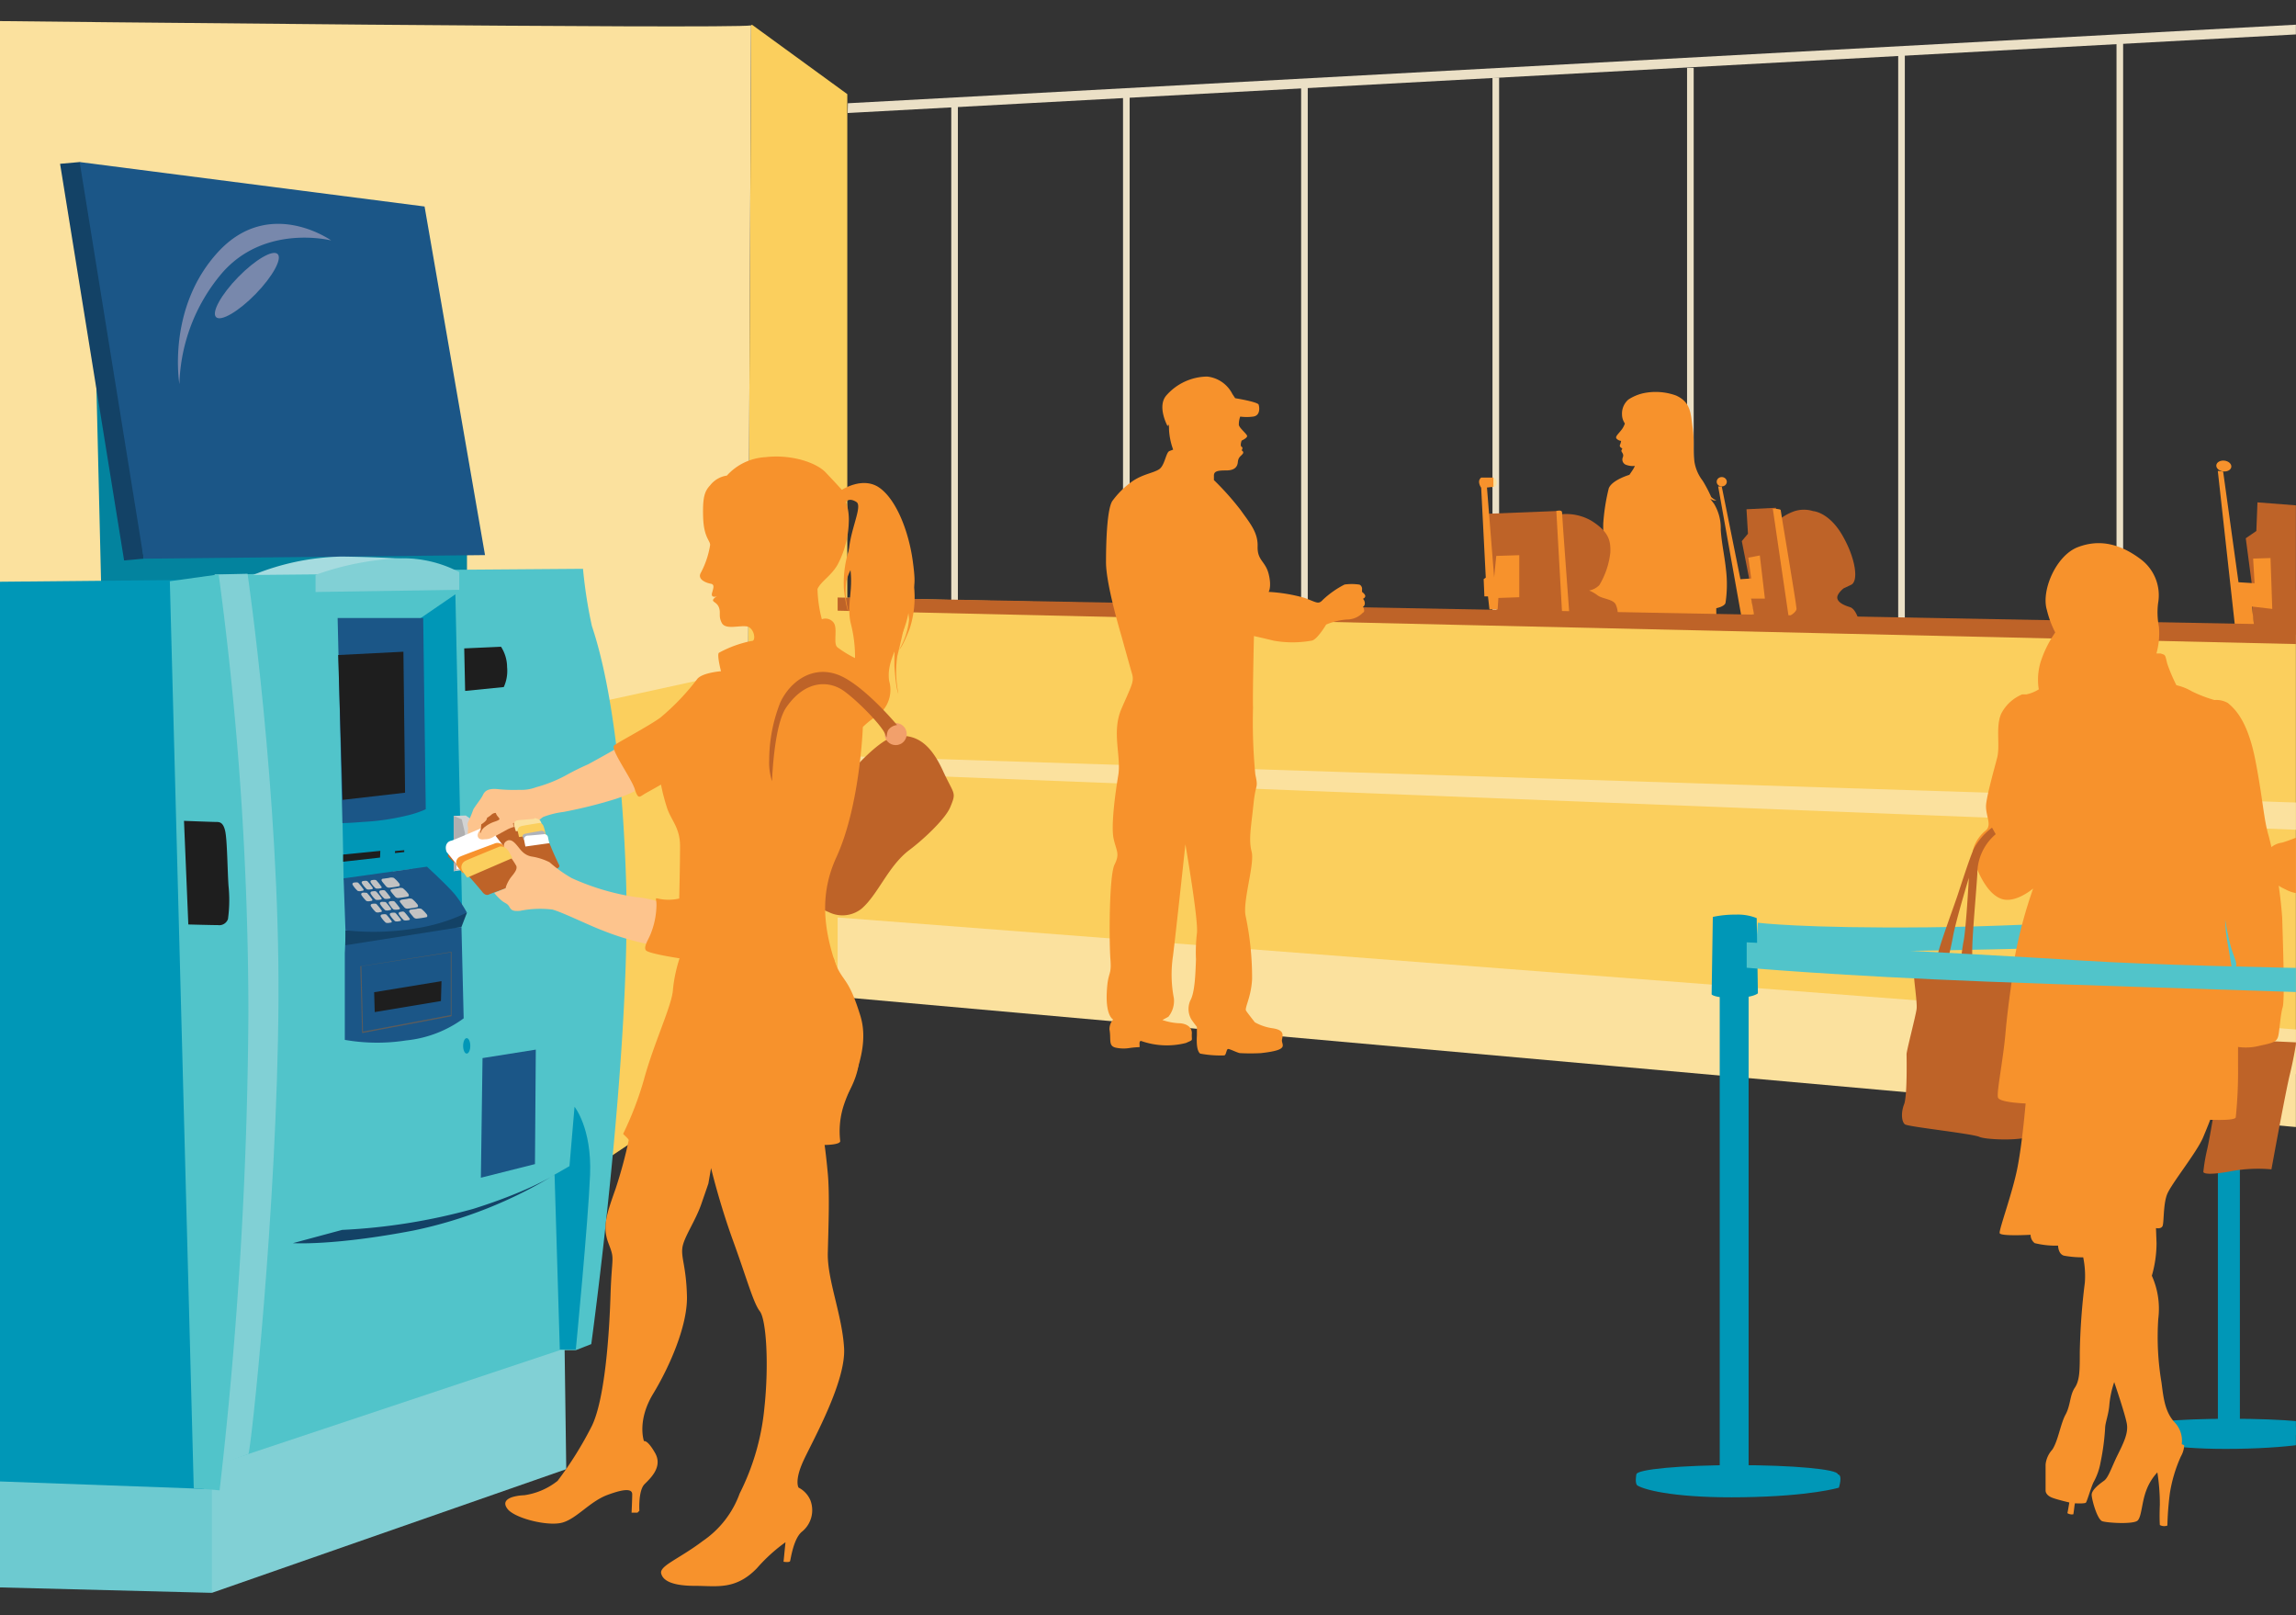 <svg xmlns="http://www.w3.org/2000/svg" xmlns:xlink="http://www.w3.org/1999/xlink" viewBox="0 0 249.57 175.51"><rect x="0" y="0" width="249.57" height="175.51" fill="#333333" stroke="none"/><defs><style>.cls-1{fill:none;}.cls-2{fill:transparent;}.cls-3{clip-path:url(#clip-path);}.cls-30,.cls-4{fill:#fbcf5d;}.cls-29,.cls-5{fill:#fbe19e;}.cls-6{fill:#ebe0c6;}.cls-7{fill:#f7922c;}.cls-8{fill:#be6328;}.cls-9{fill:#51c4ca;}.cls-10{fill:#0097b7;}.cls-11{fill:#03839e;}.cls-12{fill:#6dcad0;}.cls-13{fill:#81d0d5;}.cls-14{fill:#134266;}.cls-15{fill:#1b5687;}.cls-16{fill:#1e1e1e;}.cls-17{fill:#5b5c5c;}.cls-18{fill:#a5dbdf;}.cls-19{fill:#c2c2c2;}.cls-20{fill:#6a6b6b;}.cls-21{fill:#d2d3d3;}.cls-22{fill:#7a7a7a;}.cls-23{fill:#afafb0;}.cls-24{fill:#7888ac;}.cls-25,.cls-33{fill:#fdc48d;}.cls-26,.cls-32{fill:#fff;stroke:#fff;}.cls-27{fill:#818991;stroke:#f7922c;}.cls-28{fill:#babec5;}.cls-28,.cls-30{stroke:#fbcf5d;}.cls-29{stroke:#fbe19e;}.cls-29,.cls-30,.cls-33{stroke-width:0.5px;}.cls-31{fill:#aeb2ba;}.cls-32{stroke-width:0.25px;}.cls-33{stroke:#fdc48d;}.cls-34{fill:#f2a06b;}</style><clipPath id="clip-path"><rect class="cls-1" x="-7.88" y="-14.68" width="257.44" height="202.87"/></clipPath></defs><title>full-service</title><g id="_2_-_Brand_Differentiation" data-name="2 - Brand Differentiation"><rect class="cls-2" x="-322.16" y="-458.25" width="899.01" height="1305.94"/></g><g id="_1_-_Member_Convenience" data-name="1 - Member Convenience"><g class="cls-3"><path class="cls-4" d="M81.77,2.71l-.12,0L81.32,71.1,0,88.24l.24,81.61L92.1,108.49V10.23Z"/><path class="cls-5" d="M81.32,72.76l.32-70C79.37,3.17,0,2.29,0,2.29l0,87.8C5.94,89.26,81.32,72.76,81.32,72.76Z"/><rect class="cls-6" x="103.4" y="10.95" width="0.72" height="55.12"/><rect class="cls-6" x="122.07" y="9.85" width="0.72" height="59.08"/><rect class="cls-6" x="141.43" y="9.14" width="0.72" height="59.08"/><rect class="cls-6" x="162.23" y="8.43" width="0.72" height="59.08"/><rect class="cls-6" x="183.38" y="7.37" width="0.72" height="59.08"/><rect class="cls-6" x="206.33" y="5.96" width="0.72" height="61.91"/><rect class="cls-6" x="230.06" y="4.65" width="0.72" height="64.03"/><polygon class="cls-6" points="92.14 12.28 301.38 0.93 301.6 -0.14 92.16 11.22 92.14 12.28"/><path class="cls-7" d="M177,43.42a2,2,0,0,0-.69,1.6,1.75,1.75,0,0,0,.31,1,2.3,2.3,0,0,1-.45.79c-.36.45-.64.67-.43.88a.8.8,0,0,0,.47.22,1.61,1.61,0,0,1-.1.38c-.1.19,0,.31.17.41s-.14.17,0,.4.21.34.12.59a.61.61,0,0,0,.41.84,2,2,0,0,0,.9.1,3.79,3.79,0,0,1-.34.59l-.26.38s-1.88.55-2.24,1.46a22.07,22.07,0,0,0-.6,3.82,17.85,17.85,0,0,0,.12,2.46,8.34,8.34,0,0,1-.36,2.13c-.15.34-.28.55-.28.55s-1.41.59-1.86.71a1.27,1.27,0,0,0-1.14,1.15c-.07.83.64,1.34,1.33,1.67a2,2,0,0,0,1.33.22l.53-.09V70a29.69,29.69,0,0,1-.31,4.91,23.85,23.85,0,0,0-.14,4.37c0,.9-.09,1.14,0,1.15a4.72,4.72,0,0,0,.52,0s.4,1.77.52,2.5.19,2.29.29,2.38a1.54,1.54,0,0,0,.31.17,2.12,2.12,0,0,0,.41,1.07,5.24,5.24,0,0,1,1,1.6,13.42,13.42,0,0,0,2.44,3.19,8.6,8.6,0,0,1,.91.9,19,19,0,0,1,.1,3.36,13,13,0,0,1-1,3.72c-.38.81-.5,1.84-1,2s-.91.33-.88.6,1.27.48,2.22.45,1.31-.09,1.69-.4a5.51,5.51,0,0,0,.65-.64s0,1.1,0,1.19.53,0,.53,0a8.74,8.74,0,0,1,.19-1.84c.19-.71.64-1.19.41-1.93s-.88-1.1-.93-1.45a5.61,5.61,0,0,1,.09-1.76l.14-.43a9.2,9.2,0,0,1,.86,2,5.13,5.13,0,0,1,.21,1.57,7.63,7.63,0,0,0,0,1.53c0,.72-.16,1.88.09,2.19s.69.05.81-.1,1.81-2.17,1.84-2.7-.34-1.33-.34-2a13.32,13.32,0,0,1,.15-1.64l.38.36.31.17s.38-.34.15-.59a3.18,3.18,0,0,1-.57-1.41,1.4,1.4,0,0,0-.72-1.12,1.85,1.85,0,0,0-1.19-.24.75.75,0,0,0-.21.19s-.43-.57-.72-1l-.29-.45a30.5,30.5,0,0,0,.48-4.18,6.63,6.63,0,0,0-.41-2.2,3.94,3.94,0,0,1,.72,0c.28,0,.53.07.57,0s.09-.81.09-.81.5,0,.5-.09.21-2.08.33-3.22a10.39,10.39,0,0,1,.31-1.76s1.15.05,1.21-.14a4.88,4.88,0,0,0,.07-.71s.91-.38,1.43-.55.62-.28.57-.4-.83-4-1.05-5.22-.81-4-1-5a6.09,6.09,0,0,1-.12-1.5s.9-.17,1-.58a13.43,13.43,0,0,0,.05-3.62c-.16-1.53-.48-2.87-.57-4.36a5.09,5.09,0,0,0-.72-2.77l-.43-.57a1.82,1.82,0,0,0,.34.17.67.67,0,0,0,.34,0A1.36,1.36,0,0,1,186,54a14.16,14.16,0,0,0-.93-1.77,4.53,4.53,0,0,1-.93-2.39c-.12-1.08.05-2-.16-3.41s-.14-2.72-1.82-3.46a6.53,6.53,0,0,0-3.53-.24A4.92,4.92,0,0,0,177,43.42Z"/><polygon class="cls-4" points="91.05 64.93 301.76 69.47 301.6 121.26 91.05 102.91 91.05 64.93"/><path class="cls-8" d="M190.19,63.18l-.86-4.38L190,58l-.16-2.66,3.2-.16s1.64,11.1,1.64,11.49-3.36,1.25-3.83.7S190.19,63.18,190.19,63.18Z"/><path class="cls-8" d="M161.67,55.83l7.82-.31s.63,11.33.63,11.64-7.35.08-7.35.08Z"/><polygon class="cls-5" points="91.05 82.14 301.56 88.87 301.49 92.21 91.05 83.93 91.05 82.14"/><polygon class="cls-5" points="91.05 99.7 301.6 115.87 301.6 127.12 91.05 108.31 91.05 99.7"/><path class="cls-8" d="M266,68.6s.06-6.51-.45-7.47A11.69,11.69,0,0,0,263,58.68a1.2,1.2,0,0,0,.19-1.42c-.45-.77-.26-.9-.06-1.55a3.14,3.14,0,0,0,.19-2.32,5.21,5.21,0,0,0-1.48-1.61s.52-1.74-1.74-2.38-3.29-.52-4.19.19l-.9.71s-.58-.13-1.35.9-.19,2.06-.39,2.19c-.55.37-.26,1.61.19,1.74a1,1,0,0,0,.77-.06,1.51,1.51,0,0,1,.06.9A3,3,0,0,0,255,58c.52.64.32.77.45,1.29s.45.58.45.58a2.54,2.54,0,0,0-1.93,1.1c-1,1.16-6,4-7.28,5.09s-1.8,1.74-1.61,1.8S266,68.6,266,68.6Z"/><path class="cls-8" d="M168.69,56.08a5.5,5.5,0,0,1,4.26.49c2,1.24,2.13,2.27,2.09,3.47a8.72,8.72,0,0,1-1.2,3.55,2.1,2.1,0,0,1-1.11.58,3.69,3.69,0,0,1,.93.53c.53.4,1.78.4,2,1.07a2.61,2.61,0,0,1,.18,1.24l-7.55-.53Z"/><path class="cls-8" d="M192.59,57.27a5.5,5.5,0,0,1,2.49-1.73,3.36,3.36,0,0,1,2,0s1.69.09,3.15,2.58,1.82,5,1,5.42l-.84.4s-.8.62-.67,1.11.84.76,1.38.93.84,1.11.84,1.11-7,.09-7.91-.13S192.59,57.27,192.59,57.27Z"/><path class="cls-7" d="M192.7,55.28s.86,0,.86.16,1.64,9.77,1.72,10.71c0,.4-.86.86-.86.86Z"/><path class="cls-7" d="M169.17,55.52s.62-.16.62.16.78,10.86.78,10.86h-.78Z"/><polygon class="cls-7" points="189.26 66.85 186.76 52.86 187.15 52.86 189.18 62.94 190.35 62.86 190.04 60.6 191.29 60.36 191.84 65.05 190.35 65.05 190.66 66.77 189.26 66.85"/><ellipse class="cls-7" cx="187.15" cy="52.35" rx="0.55" ry="0.51"/><ellipse class="cls-5" cx="162.29" cy="52.43" rx="0.39" ry="0.51"/><path class="cls-7" d="M161.9,66.22l-.16-1.41h-.39l-.08-1.88.23-.16L161,53a1.23,1.23,0,0,1-.23-.63.59.59,0,0,1,.23-.47h1.33v1l-.7.08.78,9.77.23-2.34,2.5-.08V64.9l-2.27.08-.08,1.25Z"/><path class="cls-8" d="M244.8,63.71l-.69-5.22,1.15-.79.12-3.11,4.78.37s1,13.14.9,13.59-5.16.87-5.78.16S244.8,63.71,244.8,63.71Z"/><ellipse class="cls-7" cx="241.72" cy="50.65" rx="0.59" ry="0.82" transform="translate(163.75 284.98) rotate(-83.43)"/><polygon class="cls-7" points="242.91 67.81 241.07 51.17 241.65 51.24 243.32 63.27 245.07 63.38 244.91 60.7 246.8 60.64 246.99 66.17 244.78 65.91 245.01 67.96 242.91 67.81"/><polygon class="cls-8" points="91.05 64.93 301.69 68.87 301.69 71.18 91.05 66.36 91.05 64.93"/><path class="cls-7" d="M121.92,69.19c-.5-1.7-1.7-6-1.7-8.09s.1-6,.75-6.74a9.31,9.31,0,0,1,2.25-2.15c1.1-.7,2.1-.8,2.75-1.2s.75-1.85,1.15-2l.4-.15a7.47,7.47,0,0,1-.45-2.15c0-.95-.15-.39-.15-.39s-1.19-2.15-.14-3.35a6,6,0,0,1,4.43-2.05,3.48,3.48,0,0,1,2.75,1.9l.3.45s2.45.4,2.55.7.2,1.2-.6,1.3a5.36,5.36,0,0,1-1.4,0,2.42,2.42,0,0,0-.15.9c.05.35.9,1,.9,1.22s-.6.49-.6.49-.2.57,0,.67,0,.39,0,.39.31.14.11.39-.47.34-.52.89-.4.9-1.25.9-1.35.05-1.35.55v.5a30.6,30.6,0,0,1,2.9,3.25c.95,1.35,1.9,2.4,1.85,3.95s.85,1.6,1.2,3,0,1.95,0,1.95a17.88,17.88,0,0,1,3.9.65c1.35.5,1.5.75,2,.2a10.17,10.17,0,0,1,2.35-1.65,5.58,5.58,0,0,1,1.55,0c.2,0,.4.3.35.55l0,.25s.35.25.35.45-.25.3-.25.3a.71.71,0,0,1,.2.55c-.05.3-.2.3-.2.3s.3.55,0,.65a2.39,2.39,0,0,1-1.75.75,7.1,7.1,0,0,0-2.25.55s-1,1.7-1.6,1.75a11.71,11.71,0,0,1-4.1,0c-1.65-.4-2.15-.5-2.15-.5s-.15,6.29-.1,7.79a59.47,59.47,0,0,0,.25,7.24c.35,1.65.05.8-.2,3.25s-.55,3.8-.2,5.15-1,5.4-.65,7a32.38,32.38,0,0,1,.7,6.84c-.1,2-.85,3.15-.65,3.45s.95,1.25.95,1.25a5.48,5.48,0,0,0,1.95.65c1.25.2,1.1.7,1,1.25s.95,1.1-2.3,1.45a20.56,20.56,0,0,1-2.25,0c-.23,0-1.09-.45-1.3-.45s-.2.71-.45.7a11.86,11.86,0,0,1-2.6-.2c-.35-.3-.4-1.1-.35-2l0-.9s-.55-.7-.65-.9a2.26,2.26,0,0,1-.05-2c.5-.9.55-3.1.6-4.45a17.54,17.54,0,0,1,.1-2.8c.2-1.35-1.25-9.69-1.25-9.69s-1,9.34-1.35,12.14a13.57,13.57,0,0,0,.1,4.6,2.74,2.74,0,0,1-.6,2l-.65.35a6.55,6.55,0,0,0,1.75.35c.75,0,1.5.35,1.45,1.15s.25.6-.65,1a8.41,8.41,0,0,1-4.8-.2c-.4-.15-.15.65-.25.65a9.35,9.35,0,0,0-1.1.1,4,4,0,0,1-1.5-.05c-.8-.2-.46-.91-.65-1.95a1.53,1.53,0,0,1,.4-1.1s-.8-.35-.7-2.85.55-1.75.4-3.7-.15-9.09.45-10.29.2-1.45-.1-2.8.15-4.8.5-6.89-.75-4.7.35-7.24,1.4-2.95,1.15-3.8S121.92,69.19,121.92,69.19Z"/><path class="cls-9" d="M244.73,98a5.16,5.16,0,0,0-2.14-.36,10.76,10.76,0,0,0-2.37.24l-.12,8s.24.36,2.25.36,2.49-.47,2.49-.47Z"/><rect class="cls-10" x="241.08" y="105.29" width="2.39" height="49.63"/><path class="cls-10" d="M232.15,155.1c0,.51,5.12,1.15,10.82,1.15s9.83-.63,9.83-1.15-4.62-.93-10.33-.93S232.15,154.58,232.15,155.1Z"/><path class="cls-10" d="M252.91,156.46s.44-1.31-.11-1.37-20.65,0-20.65,0-.19,1,.11,1.15c1,.55,4.37,1.3,10.82,1.2C250.07,157.34,252.91,156.46,252.91,156.46Z"/><path class="cls-9" d="M240.45,99.26s-17.34,1.38-30.91,1.51-18.47-.5-18.47-.5l-.25,3.27s17.21-.13,31-.5,18.85-1,18.85-1Z"/><path class="cls-10" d="M190.95,99.77a5.47,5.47,0,0,0-2.26-.38,11.4,11.4,0,0,0-2.51.25l-.13,8.42s.25.38,2.39.38,2.64-.5,2.64-.5Z"/><rect class="cls-10" x="186.93" y="107.68" width="3.14" height="52.39"/><path class="cls-10" d="M177.88,160.21c0,.54,5.42,1.22,11.47,1.22s10.42-.67,10.42-1.22-4.9-1-10.95-1S177.88,159.67,177.88,160.21Z"/><path class="cls-10" d="M199.88,161.66s.46-1.39-.12-1.45-21.89,0-21.89,0-.2,1,.12,1.22c1,.58,4.63,1.38,11.47,1.27C196.87,162.59,199.88,161.66,199.88,161.66Z"/><path class="cls-7" d="M257.26,56.68A3.66,3.66,0,0,0,256,59.56a3.15,3.15,0,0,0,.56,1.86,4.16,4.16,0,0,1-.81,1.43c-.65.81-1.15,1.21-.78,1.58a1.43,1.43,0,0,0,.84.4,2.86,2.86,0,0,1-.19.68c-.19.34,0,.56.31.75.08.05-.25.31,0,.71s.37.62.22,1.06a1.11,1.11,0,0,0,.74,1.52,3.56,3.56,0,0,0,1.61.19,6.81,6.81,0,0,1-.62,1.06l-.47.68s-3.38,1-4,2.64-.84,5.18-1.09,6.89.28,3.1.22,4.44a15.06,15.06,0,0,1-.65,3.85c-.28.62-.5,1-.5,1s-2.54,1.06-3.35,1.27a2.3,2.3,0,0,0-2,2.08c-.12,1.49,1.15,2.42,2.39,3a3.68,3.68,0,0,0,2.39.4l1-.16v7.7a53.54,53.54,0,0,1-.56,8.84c-.5,2-.25,6.27-.25,7.88s-.16,2-.06,2.08a8.4,8.4,0,0,0,.93,0s.71,3.2.93,4.5.34,4.13.53,4.28a2.78,2.78,0,0,0,.56.31,3.83,3.83,0,0,0,.74,1.92,9.45,9.45,0,0,1,1.86,2.89A24.17,24.17,0,0,0,260.8,143a15.5,15.5,0,0,1,1.64,1.61,34.24,34.24,0,0,1,.19,6.05,23.52,23.52,0,0,1-1.74,6.7c-.68,1.46-.9,3.32-1.8,3.69s-1.65.59-1.58,1.09,2.3.87,4,.81,2.36-.16,3-.71a10,10,0,0,0,1.18-1.15s0,2,0,2.14,1,.06,1,0a15.74,15.74,0,0,1,.34-3.32c.34-1.27,1.15-2.14.74-3.48s-1.58-2-1.68-2.61a10.09,10.09,0,0,1,.15-3.17l.25-.78a16.6,16.6,0,0,1,1.55,3.69,9.28,9.28,0,0,1,.37,2.82,13.77,13.77,0,0,0,0,2.76c0,1.3-.28,3.38.15,3.94s1.24.09,1.46-.19,3.26-3.91,3.32-4.87-.62-2.39-.62-3.57a24,24,0,0,1,.28-2.95l.68.65.56.31s.68-.62.28-1.06a5.73,5.73,0,0,1-1-2.54,2.53,2.53,0,0,0-1.3-2,3.33,3.33,0,0,0-2.14-.43,1.35,1.35,0,0,0-.37.34s-.78-1-1.3-1.83l-.53-.81a54.94,54.94,0,0,0,.87-7.54,12,12,0,0,0-.74-4,7.13,7.13,0,0,1,1.3,0c.5.06,1,.12,1,0s.15-1.46.15-1.46.9,0,.9-.16.37-3.75.59-5.8a18.68,18.68,0,0,1,.56-3.17s2.08.09,2.17-.25a8.73,8.73,0,0,0,.12-1.27s1.64-.68,2.58-1,1.12-.5,1-.71-1.49-7.3-1.89-9.41-1.46-7.29-1.77-9a11,11,0,0,1-.22-2.7s1.61-.31,1.86-1.05a24.21,24.21,0,0,0,.09-6.52c-.28-2.76-.87-5.18-1-7.85s-.65-4.13-1.3-5l-.78-1a3.27,3.27,0,0,0,.62.31,1.21,1.21,0,0,0,.62.06,2.46,2.46,0,0,1-1.24-.84,25.56,25.56,0,0,0-1.68-3.2,8.16,8.16,0,0,1-1.68-4.31c-.22-2,.09-3.6-.28-6.15s-.25-4.91-3.29-6.24a11.77,11.77,0,0,0-6.36-.44A8.87,8.87,0,0,0,257.26,56.68Z"/><path class="cls-8" d="M249.59,113.27s-4-.19-5.82-.25l-1.83-.06s-1.52,9.68-2,11.83a19.83,19.83,0,0,0-.44,2.53s-.19.51,2.78,0a16,16,0,0,1,4.62-.25s1.52-8.35,2-10.31S249.59,113.27,249.59,113.27Z"/><path class="cls-8" d="M218.42,106.64s-4.63-.64-5.63-.82-3-.27-3-.27-1.64-.09-1.73.27.36,3.09.27,3.82-1.09,4.54-1.09,4.91.09,4.54-.27,5.45-.27,1.91.09,2.18,7.27,1,8.09,1.36,5.18.45,5.54-.18.82-7.72.82-9.27,0-6.73-.64-7A13.13,13.13,0,0,0,218.42,106.64Z"/><path class="cls-7" d="M248.07,99.73a49.78,49.78,0,0,0-1.46-8.86c-.57-1.9-.63-4-1.45-8.22s-2.15-5.56-3-6.26a2.55,2.55,0,0,0-1.45-.32,14.17,14.17,0,0,1-2.47-.95,5.87,5.87,0,0,0-1.67-.66,18,18,0,0,1-1-2.36c-.18-.73-.18-.91-.45-1l-.27-.09h-.45a8.17,8.17,0,0,0,.27-2.91,8,8,0,0,1-.09-2.55,4.9,4.9,0,0,0-1.82-4.73c-2.27-1.73-4.54-2.27-6.91-1.36s-4,4.73-3.36,6.82a10.85,10.85,0,0,0,.91,2.45A12.18,12.18,0,0,0,221.79,72a6.68,6.68,0,0,0-.18,2.91,4.09,4.09,0,0,1-1.36.55h-.45a4.5,4.5,0,0,0-2.27,2.09c-.64,1.45-.09,3.45-.45,4.82s-1,3.64-1.18,4.91.73,2.36-.09,3-1.73,2.09-1.27,3.27,1.36,3.45,2.91,4.09S221,96.55,221,96.55a50.35,50.35,0,0,0-2,7.45c-.27,2.45-.73,5.09-1,8.18s-1,6.54-.82,7.09,3,.64,3,.64-.36,4.36-.91,7.09-2,6.63-1.91,7,3.36.18,3.36.18a1.14,1.14,0,0,0,.45.91,9.67,9.67,0,0,0,2.54.27s0,.91.64,1.09a11,11,0,0,0,2.09.18,10.08,10.08,0,0,1,.18,2.73,70.48,70.48,0,0,0-.55,7.54c0,2,0,3.09-.55,3.91s-.45,1.91-1,2.91-.82,2.91-1.45,3.82a2.84,2.84,0,0,0-.72,1.6c0,.34,0,2.55,0,2.82s.19.59.74.8,1.84.51,1.84.51l-.11.65c-.06.34-.1.51-.1.51a.89.89,0,0,0,.31.12.71.71,0,0,0,.34,0s.07-.46.1-.73.07-.46.07-.46,1.06.06,1.19-.07.61-1.83.86-2.27a6.84,6.84,0,0,0,.73-2.08,25.9,25.9,0,0,0,.5-3.71c0-.64.39-1.49.47-2.66a10.55,10.55,0,0,1,.52-2.38s1.23,3.59,1.38,4.57-.34,2-1,3.33-1,2.47-1.49,2.82-1.37,1-1.34,1.56.61,2.66,1.16,2.84,3.43.36,3.85-.09.43-1.93.91-3.22a5.89,5.89,0,0,1,1.22-2,22.14,22.14,0,0,1,.27,3.51c-.06,1.44,0,2.21,0,2.21a1,1,0,0,0,.45.12c.28,0,.37-.07.37-.07a33.36,33.36,0,0,1,.27-3.51,15.63,15.63,0,0,1,1.2-4,2.71,2.71,0,0,0,.36-1.2.91.91,0,0,0-.27-.12,2.87,2.87,0,0,0-.73-2.33c-1.12-1.17-1.26-2.78-1.47-4.37a29.77,29.77,0,0,1-.35-6.93,8.76,8.76,0,0,0-.7-4.68,12.88,12.88,0,0,0,.51-3.54l-.06-1.64s.51.13.7-.19.06-2.34.51-3.48,3.23-4.55,3.92-6.2.76-1.9.76-1.9,2.66.13,2.78-.25a48.07,48.07,0,0,0,.25-5.57v-2.09a6,6,0,0,0,2.34-.13c1.52-.32,1.83-.44,2-.95s.25-2.4.51-3.23S248.13,101.88,248.07,99.73Zm-5,5.19a2.39,2.39,0,0,1-.38.89s-.32-2-.57-3.42a15.3,15.3,0,0,1-.25-2.47s.25,1.58.57,2.78S243.14,104.48,243.07,104.92Z"/><path class="cls-2" d="M244,113a5,5,0,0,0,.13,1.76c.19.55.21,1,.53,1s.67-.58.57-1.4-.18-1.46-.18-1.46Z"/><path class="cls-8" d="M209.88,106a25.31,25.31,0,0,0,.81-2.53c.3-1.21,1.72-5.05,2.12-6.26s1.21-3.74,1.72-4.95a7,7,0,0,1,2-2.32l.4.71a5.64,5.64,0,0,0-2,4.34c-.2,3.13-.71,8.18-.51,9.29a14.14,14.14,0,0,1,.2,2.22l-1.52-.4a20.69,20.69,0,0,1,.3-3.64c.3-1.21.61-7.07.61-7.07s-1.41,4.65-1.72,6.36-.61,2.63-.81,3.43l-.2.81Z"/><path class="cls-9" d="M273.5,105.53s-32.63-.25-46.87-1.13-36.77-2-36.77-2v2.76s9.84.88,26.15,1.51,57.75,1.88,57.75,1.88Z"/><polygon class="cls-11" points="50.76 67.28 11.06 66.29 9.99 21.62 50.76 55.02 50.76 67.28"/><polygon class="cls-12" points="-0.41 158.04 -0.41 172.49 23.03 173.09 26.24 163.26 23.03 155.44 -0.41 158.04"/><polygon class="cls-13" points="61.55 159.65 61.35 145 23.03 157.44 23.03 173.09 61.55 159.65"/><polygon class="cls-14" points="13.49 60.9 15.62 60.71 10.78 19.15 8.66 17.61 6.53 17.8 13.49 60.9"/><path class="cls-9" d="M63.37,61.81l-16,.12-24,.54,1.8,41.38-.72,55,36.4-12.13h1.74l1.68-.66s4.38-31.89,3.78-50.45S64.81,69.5,64.33,68A51.68,51.68,0,0,1,63.37,61.81Z"/><polygon class="cls-10" points="-0.41 63.22 19.67 63.03 22.19 161.79 -0.41 160.97 -0.41 63.22"/><polygon class="cls-10" points="37.23 89.1 37.35 95.62 42.69 94.81 43.06 89.47 42.6 88.5 37.23 89.1"/><path class="cls-15" d="M37.48,103.62V113a20.43,20.43,0,0,0,6.67.06,12.67,12.67,0,0,0,6.25-2.4l-.24-9.91H48l-10.45,1.14Z"/><polygon class="cls-10" points="49.5 64.58 45.72 67.17 44.99 67.88 44.81 94.97 50.22 98.69 49.5 64.58"/><path class="cls-10" d="M42.19,88.68a15.27,15.27,0,0,1,.5,3.56,10.46,10.46,0,0,1-.39,2.51l4.13-.55A17.84,17.84,0,0,0,46.65,90c-.17-2.11-.55-2.56-.55-2.56Z"/><path class="cls-13" d="M26.91,62.35s3.5,23.93,3.36,46.49S27.24,157.91,27,158s-2.94,1.08-2.94,1.08l-.73-96.65Z"/><polygon class="cls-15" points="8.66 17.61 46.15 22.44 52.72 60.32 15.62 60.71 8.66 17.61"/><path class="cls-9" d="M21.06,161.71l2.81.24A476,476,0,0,0,27,110a359,359,0,0,0-3.23-47.58l-5.31.74Z"/><path class="cls-15" d="M36.7,67.16H46l.28,20.78a10.88,10.88,0,0,1-2.08.69,25.85,25.85,0,0,1-4.82.69c-1.38.12-2.16.12-2.16.12Z"/><path class="cls-16" d="M20,89.2s3.12.12,3.48.12.78,0,1,1,.24,4.2.36,5.95a15.15,15.15,0,0,1-.06,3.6,1,1,0,0,1-1.08.66c-.6,0-3.23-.07-3.23-.07Z"/><polygon class="cls-16" points="40.67 107.82 47.99 106.62 47.93 108.78 40.73 109.98 40.67 107.82"/><path class="cls-17" d="M39.36,112.26,39.17,105h0l9.91-1.57v7ZM39.28,105l.18,7.1L49,110.3v-6.81Z"/><ellipse class="cls-10" cx="50.73" cy="113.65" rx="0.39" ry="0.84"/><polygon class="cls-14" points="50.16 100.73 50.76 99.17 44.51 100.37 37.54 101.09 37.54 102.72 50.16 100.73"/><polygon class="cls-16" points="36.76 71.18 43.85 70.82 44.03 86.14 37.24 86.92 36.76 71.18"/><path class="cls-15" d="M46.41,94.18s2.36,2.17,3.08,3.07a14,14,0,0,1,1.26,1.92A19.52,19.52,0,0,1,45,100.91a27.83,27.83,0,0,1-7.45.18l-.2-5.64Z"/><path class="cls-16" d="M50.46,70.46l4-.18a4.13,4.13,0,0,1,.66,2.22,4.23,4.23,0,0,1-.36,2.16l-4.2.42Z"/><path class="cls-18" d="M27.51,62.48a26.92,26.92,0,0,1,9.61-2c4.87.06,8.65.36,8.65.36L43,62.11l-8.17.3Z"/><path class="cls-14" d="M31.84,135.09l5.35-1.44a64.61,64.61,0,0,0,14.23-2.28c6.37-2,9.07-3.84,9.07-3.84a48.25,48.25,0,0,1-15.56,6.19C36.22,135.39,31.84,135.09,31.84,135.09Z"/><polygon class="cls-16" points="37.3 92.86 41.34 92.46 41.31 93.19 37.3 93.64 37.3 92.86"/><path class="cls-19" d="M38.55,95.9c-.2,0-.3.13-.2.28a3,3,0,0,0,.53.63.67.67,0,0,0,.43,0c.18,0,.28-.08.18-.2a6.35,6.35,0,0,0-.55-.68C38.83,95.85,38.55,95.9,38.55,95.9Z"/><path class="cls-19" d="M39.55,95.73c-.2,0-.3.13-.2.28a3.19,3.19,0,0,0,.53.63.91.91,0,0,0,.43,0c.18,0,.28-.08.18-.2a6.34,6.34,0,0,0-.55-.68C39.83,95.68,39.55,95.73,39.55,95.73Z"/><path class="cls-19" d="M40.51,95.63c-.2,0-.3.13-.2.28a2.7,2.7,0,0,0,.53.63,1,1,0,0,0,.43,0c.18,0,.28-.08.18-.2a6.36,6.36,0,0,0-.55-.68C40.78,95.58,40.51,95.63,40.51,95.63Z"/><path class="cls-19" d="M39.5,97c-.2,0-.3.13-.2.28a3.32,3.32,0,0,0,.53.63.74.74,0,0,0,.43,0c.18,0,.28-.08.18-.2a6.38,6.38,0,0,0-.55-.68C39.78,97,39.5,97,39.5,97Z"/><path class="cls-19" d="M40.51,96.86c-.2,0-.3.13-.2.28a2.49,2.49,0,0,0,.53.63,1,1,0,0,0,.43,0c.18,0,.28-.08.18-.2a6.36,6.36,0,0,0-.55-.68C40.78,96.8,40.51,96.86,40.51,96.86Z"/><path class="cls-19" d="M41.46,96.75c-.2,0-.3.13-.2.28a2.49,2.49,0,0,0,.53.63,1,1,0,0,0,.43,0c.18,0,.28-.08.18-.2a6.32,6.32,0,0,0-.55-.68C41.74,96.7,41.46,96.75,41.46,96.75Z"/><path class="cls-19" d="M40.53,98.21c-.2,0-.3.13-.2.28a3.25,3.25,0,0,0,.53.63.67.67,0,0,0,.43,0c.18,0,.28-.08.18-.2a6.31,6.31,0,0,0-.55-.68C40.81,98.16,40.53,98.21,40.53,98.21Z"/><path class="cls-19" d="M41.54,98c-.2,0-.3.13-.2.28a3.07,3.07,0,0,0,.53.63.74.74,0,0,0,.43,0c.18,0,.28-.08.18-.2a6.34,6.34,0,0,0-.55-.68C41.81,98,41.54,98,41.54,98Z"/><path class="cls-19" d="M42.49,97.93c-.2,0-.3.13-.2.28s.37.6.53.63a1.26,1.26,0,0,0,.43,0c.18,0,.28-.08.18-.2a6.38,6.38,0,0,0-.55-.68C42.76,97.88,42.49,97.93,42.49,97.93Z"/><path class="cls-19" d="M41.61,99.36c-.2,0-.3.13-.2.28a2.94,2.94,0,0,0,.53.63.82.82,0,0,0,.43,0c.18,0,.28-.08.18-.2a6.33,6.33,0,0,0-.55-.68C41.89,99.31,41.61,99.36,41.61,99.36Z"/><path class="cls-19" d="M42.61,99.19c-.2,0-.3.13-.2.28a3,3,0,0,0,.53.63.74.74,0,0,0,.43,0c.18,0,.28-.08.18-.2a6.35,6.35,0,0,0-.55-.68C42.89,99.14,42.61,99.19,42.61,99.19Z"/><path class="cls-19" d="M43.57,99.09c-.2,0-.3.13-.2.28a2.88,2.88,0,0,0,.53.63.91.91,0,0,0,.43,0c.18,0,.28-.08.18-.2a6.37,6.37,0,0,0-.55-.68C43.84,99,43.57,99.09,43.57,99.09Z"/><path class="cls-19" d="M41.71,95.48c-.23,0-.3.13-.18.3s.35.43.43.53a.44.44,0,0,0,.38.15,9.53,9.53,0,0,0,1-.15c.13,0,.18-.2,0-.38a3.43,3.43,0,0,0-.53-.53.87.87,0,0,0-.53,0Z"/><path class="cls-19" d="M42.69,96.6c-.25.05-.3.13-.18.3s.35.43.43.53a.44.44,0,0,0,.38.15,9.52,9.52,0,0,0,1-.15c.13,0,.18-.2,0-.38a3.43,3.43,0,0,0-.53-.53.87.87,0,0,0-.53,0Z"/><path class="cls-19" d="M43.69,97.76c-.23.08-.3.13-.18.3s.35.43.43.53a.44.44,0,0,0,.38.15,9.48,9.48,0,0,0,1-.15c.13,0,.18-.2,0-.38a3.43,3.43,0,0,0-.53-.53.87.87,0,0,0-.53,0Z"/><path class="cls-19" d="M44.7,98.84c-.15,0-.3.13-.18.3s.35.43.43.53a.44.44,0,0,0,.38.15,9.58,9.58,0,0,0,1-.15c.13,0,.18-.2,0-.38a3.42,3.42,0,0,0-.53-.53,1,1,0,0,0-.53,0Z"/><polygon class="cls-9" points="54.23 95.78 54.28 99.04 56.68 98.69 56.66 95.5 54.23 95.78"/><path class="cls-20" d="M53.87,95.07s-.23-4.21-.25-4.34a.21.21,0,0,1,.23-.28c.2,0,2.48-.29,2.66-.3a.25.25,0,0,1,.28.25c0,.13.2,4.34.2,4.34Z"/><path class="cls-16" d="M53.82,94a1.14,1.14,0,0,1,.58-.25c.28,0,.7-.05.78-.05a.84.84,0,0,1,.25.1s.18-.25.38-.25.8-.1.9-.1a2,2,0,0,1,.6.33c.08.08.2.28.15.4s-.65.2-.78.2-1.1-.18-1.1-.18,0,.25-.13.33a5.56,5.56,0,0,1-1.13.13,2.45,2.45,0,0,1-.48-.08Z"/><polygon class="cls-21" points="49.31 94.67 50.91 94.45 51.53 93.36 51.57 90.56 51.12 88.96 50.63 88.62 49.31 88.66 49.74 92.19 49.31 94.67"/><ellipse class="cls-22" cx="51.03" cy="91.54" rx="0.29" ry="0.63"/><polygon class="cls-23" points="49.31 88.66 49.31 94.68 50.13 94.33 50.58 93.34 50.54 90.54 50.19 89.03 49.31 88.66"/><polygon class="cls-16" points="42.94 92.48 43.94 92.39 43.94 92.59 42.93 92.7 42.94 92.48"/><path class="cls-10" d="M61.9,126.72l-1.62.93.57,19h1.74s1.35-13.93,1.55-19-1.69-7.38-1.69-7.38Z"/><path class="cls-24" d="M19.5,41.74s-1.41-8.21,4.17-14.32S36,26.13,36,26.13s-7.33-1.88-12,3.7A19.45,19.45,0,0,0,19.5,41.74Z"/><ellipse class="cls-24" cx="26.83" cy="31.04" rx="4.79" ry="1.32" transform="translate(-14.12 28.55) rotate(-45.69)"/><polygon class="cls-15" points="52.45 114.98 52.27 127.98 58.15 126.5 58.24 114.06 52.45 114.98"/><path class="cls-13" d="M34.3,62.47a30.73,30.73,0,0,1,9.19-1.8,13.19,13.19,0,0,1,6.43,1.5v1.92l-15.62.24Z"/><path class="cls-8" d="M90.11,86.73S95,80.29,97.41,80s3.87,1.12,5.09,3.77,1.49,2.26.79,3.94c-.54,1.31-3,3.58-4.42,4.64-2.33,1.74-3.42,4.87-5.25,6.42a3.34,3.34,0,0,1-3.55.34c-1.8-.71-2.32-1.65-3.07-5.3C86.07,89.34,90.11,86.73,90.11,86.73Z"/><path class="cls-25" d="M67.27,81.18a4.54,4.54,0,0,1,1.46,1.67A5,5,0,0,1,68.94,86a15.27,15.27,0,0,1-2.09.84,50.77,50.77,0,0,1-5.59,1.39,9.59,9.59,0,0,0-2.2.54c-.37.21-.75.72-1.26,1a6.1,6.1,0,0,1-2.12.42,3.8,3.8,0,0,0-.64.06s-.13.82-.17,1.22-.15.7-.43.76A.41.41,0,0,1,54,92a.84.84,0,0,1-.62.35c-.35,0-.59-.45-.59-.45s.09,0-.3.2-.86-.41-.86-.41,0,.21-.38.18-.5-.42-.43-.76,0-.87.06-1-.14-.44,0-.77a15.06,15.06,0,0,0,.58-1.41c.38-.59.84-1.15,1-1.48s.39-.82,1.62-.7a17,17,0,0,0,2.36.08,4.54,4.54,0,0,0,1.82-.28,15.06,15.06,0,0,0,3.15-1.24,27.52,27.52,0,0,1,2.51-1.25C66.22,81.81,67.27,81.18,67.27,81.18Z"/><path class="cls-8" d="M53.15,91s-4,1.57-4.12,1.66-.51.22-.25.49,1.43,1.29,2,1.88,1.63,1.87,1.63,1.87.32.49.72.31,2-.73,2-.73l5.44-2.11s.33-.14.21-.36-.74-1.57-.86-1.9-1.15-2.53-1.23-2.67-.14-.49-.52-.38l-.7.2s-1.6.14-1.68.19.1.4.1.4a4,4,0,0,0-.73.28l-1.31.72a.6.6,0,0,1-.45.13Z"/><path class="cls-25" d="M72.49,98.33a10.62,10.62,0,0,0-3.35-.84,26.23,26.23,0,0,1-7-2.07,14.53,14.53,0,0,1-2.4-1.72,6.53,6.53,0,0,0-2-.63,1.94,1.94,0,0,1-1-.56c-.42-.38-1-1.54-1.67-1.12-.52.31-.27.88.06,1.31a8.05,8.05,0,0,1,1,1.41c.06.26,0,.48-.41,1a3.84,3.84,0,0,0-.7,1.18l-.07.24-1.23.5a5.91,5.91,0,0,0,.89.9c.39.27.56.27.76.62s.37.49,1.15.43a11,11,0,0,1,3.53-.14c1.11.3,4,1.73,5.45,2.27a28.67,28.67,0,0,0,4.81,1.46s1.06.11,1.8-2.5A6.9,6.9,0,0,0,72.49,98.33Z"/><path class="cls-26" d="M50.12,93.78c0-.07-1.13-1.45-1.13-1.45s-.15-.45.19-.49c.15,0,3.51-1.46,3.51-1.46a.25.25,0,0,1,.26.07l1.4,1.82Z"/><path class="cls-27" d="M50.44,94.27l-.31-.39a.22.22,0,0,1,.09-.34c.47-.21,3.7-1.4,3.7-1.4a.32.32,0,0,1,.44.12,2.11,2.11,0,0,1,.17.29Z"/><path class="cls-28" d="M50.95,94.75l-.24-.34A.27.27,0,0,1,50.8,94c.23-.13,3.64-1.52,3.64-1.52a.58.58,0,0,1,.29.12A2.3,2.3,0,0,1,55,93Z"/><path class="cls-29" d="M56.78,90l-.53.06-.12-.41s-.11-.24.26-.28l1.94-.16a.37.37,0,0,1,.27.3,1.07,1.07,0,0,0,.08.26Z"/><path class="cls-30" d="M57.29,90.6l-.68.08-.1-.45s0-.13.17-.2,1.92-.34,1.92-.34.16-.06.24.17a3.11,3.11,0,0,1,.17.62Z"/><path class="cls-31" d="M59.23,90.76l-2.06.41-.25.08-.11-.34a.26.26,0,0,1,.18-.28c.21-.07,1.85-.35,1.85-.35s.27,0,.34.16C59.19,90.48,59.28,90.75,59.23,90.76Z"/><path class="cls-32" d="M57.21,91.85l-.12-.59a.28.28,0,0,1,.24-.33c.25,0,1.85-.16,1.85-.16s.22,0,.27.26a4.07,4.07,0,0,0,.11.49Z"/><path class="cls-33" d="M52.4,90.32c-.17.18-.53.77.27.63a1.47,1.47,0,0,0,.89-.26s-.32-.65-.57-.63A.8.8,0,0,0,52.4,90.32Z"/><path class="cls-8" d="M54.14,88.76a1.13,1.13,0,0,1-.25-.42.67.67,0,0,0-.48.2,3.83,3.83,0,0,1-.47.33.59.59,0,0,1-.21.39,2.3,2.3,0,0,1-.42.32,5.34,5.34,0,0,1-.06.59,1.28,1.28,0,0,1-.08.35l.11-.06s0-.28.45-.62a3.26,3.26,0,0,1,1-.54c.39-.13.55-.22.56-.29S54.14,88.76,54.14,88.76Z"/><circle class="cls-34" cx="97.36" cy="79.77" r="1.2"/><path class="cls-7" d="M99.22,61c-.45-3.33-1.82-6.73-3.63-8s-4.08.23-4.08.23l-.76-.83-1-1.06c-1-1.06-3.71-2-6.58-1.66a6.08,6.08,0,0,0-4.16,2,2.82,2.82,0,0,0-1.82,1.06c-.6.64-.83,1.29-.76,3.48s.76,2.5.76,3a9.58,9.58,0,0,1-1,3c-.45.76.61,1.13,1.06,1.21s.3.45.15,1,.38.41.55.39a.71.71,0,0,0-.4.29c-.23.3.38.3.6.91s-.08.91.3,1.66,1.74.3,2.65.38,1.13,1.66.6,1.59a12.36,12.36,0,0,0-3.56,1.29c-.23.23.23,2,.23,2s-2,.15-2.57.83A25.59,25.59,0,0,1,71.76,78c-1.51,1.06-4.53,2.63-5,3S68.6,84.51,69,85.75s.51.81,1.27.4c1.05-.58,1.58-.89,1.58-.89a20.93,20.93,0,0,0,.63,2.45c.45,1.44,1.44,2.19,1.44,4.24s-.09,5.69-.09,5.69a5.12,5.12,0,0,1-2.32,0c-.4-.08-.1.05-.16.94a8.66,8.66,0,0,1-.61,2.87c-.2.55-.83,1.44-.53,1.82s3.93.91,3.93.91a39.3,39.3,0,0,0,.45,5.45c.45,2.87-.08,3.86-.83,6.73a29,29,0,0,0-.36,7.64H90.29s0,.15.08-1.51,2.65-3.86,3-7.11-.38-4.77-2-9.08-2.58-8.53-.45-13.16c2.57-5.6,2.87-14.14,2.87-14.14A9.2,9.2,0,0,1,95,78,3.47,3.47,0,0,0,96.65,74c-.38-2.5,1.66-4.54,2.12-7.56S99.67,64.34,99.22,61Zm-6.88.3c.53,2.72-.38,4.31.15,6.5a14.39,14.39,0,0,1,.45,3.71A11.72,11.72,0,0,1,91,70.32c-.45-.45.08-2-.38-2.65a1.12,1.12,0,0,0-1.29-.38A14.34,14.34,0,0,1,88.86,64c.38-.83,1.51-1.44,2.19-2.65a10.45,10.45,0,0,0,1.21-4.61,5.94,5.94,0,0,0-.3-2.19s.3-.53,1.13,0S91.81,58.59,92.33,61.31Z"/><path class="cls-8" d="M83.92,84.89s.18-6,1.53-8c2.06-3,4.66-3,6.34-1.76s4.13,3.82,4.43,4.66,0-.19.46-.61a1.35,1.35,0,0,1,.83-.39s-3.74-4.5-6.49-5.49-5.12.76-6.19,3a17.14,17.14,0,0,0-1.22,6.27A6.45,6.45,0,0,0,83.92,84.89Z"/><path class="cls-7" d="M97.78,64.67a49.25,49.25,0,0,0-.56,7.69c.18,2.69.43,3,.43,3a11.7,11.7,0,0,1-.11-4.09c.4-1.52,1.6-7,1.6-7Z"/><path class="cls-7" d="M92.45,59.25A11.78,11.78,0,0,0,91.73,64c.25,2.23.51,2.5.51,2.5A8.26,8.26,0,0,1,92,63.1,7.45,7.45,0,0,1,93,61Z"/><path class="cls-7" d="M99.33,63.51a11.15,11.15,0,0,1-.44,4.78c-.82,2.11-1.15,2.31-1.15,2.31a7.92,7.92,0,0,0,1.07-3.24A7.13,7.13,0,0,0,98.29,65Z"/><path class="cls-7" d="M57,162.48a7.51,7.51,0,0,0,3.61-1.56A39.38,39.38,0,0,0,64.31,155c1.41-2.83,1.91-9.76,2.05-14.21s.5-3.82-.21-5.66-.21-3.18.78-6a50.27,50.27,0,0,0,1.41-5.22c0-.17-.63-.66-.6-.71a36.11,36.11,0,0,0,2.23-5.8c1.13-4.17,3.11-8.2,3.18-9.9a16,16,0,0,1,.73-3.4H90.63a6,6,0,0,0,.49,1.28c.71,1.34,1.27,1.34,2.4,5s-1.06,7.5-1.77,9.62a9.12,9.12,0,0,0-.42,4c0,.42-1.7.42-1.7.42s.14.85.35,3.11.07,5.73,0,8.63,1.56,6.72,1.77,10.33-3.32,9.9-4.38,12.16-.57,3-.57,3a2.77,2.77,0,0,1,1.27,1.34,3,3,0,0,1-.92,3.47c-.92.78-1.2,3-1.27,3.18s-.71.07-.71.07l.21-2.12a18.26,18.26,0,0,0-3.11,2.83c-2.33,2.4-4.38,1.91-6.72,1.91s-3.47-.5-3.68-1.34,1.91-1.56,4.53-3.54a10.6,10.6,0,0,0,4-5.16,26,26,0,0,0,2.69-9.33c.5-4.67.21-9.55-.5-10.47s-1.41-3.54-2.9-7.64-2.4-7.92-2.4-7.92L77,128.61s-.14.42-.78,2.26-1.91,3.61-2.05,4.74.42,2.05.5,5.23S72.8,148.48,71,151.45s-1,5.16-1,5.16.35-.21,1.2,1.27-.42,2.69-1.13,3.39-.57,2.9-.57,2.9l-.21.21h-.64s.07-1.41.07-2-.78-.64-2.69.07-3.32,2.55-4.88,3S56,165,55.19,164,55.54,162.55,57,162.48Z"/></g></g></svg>